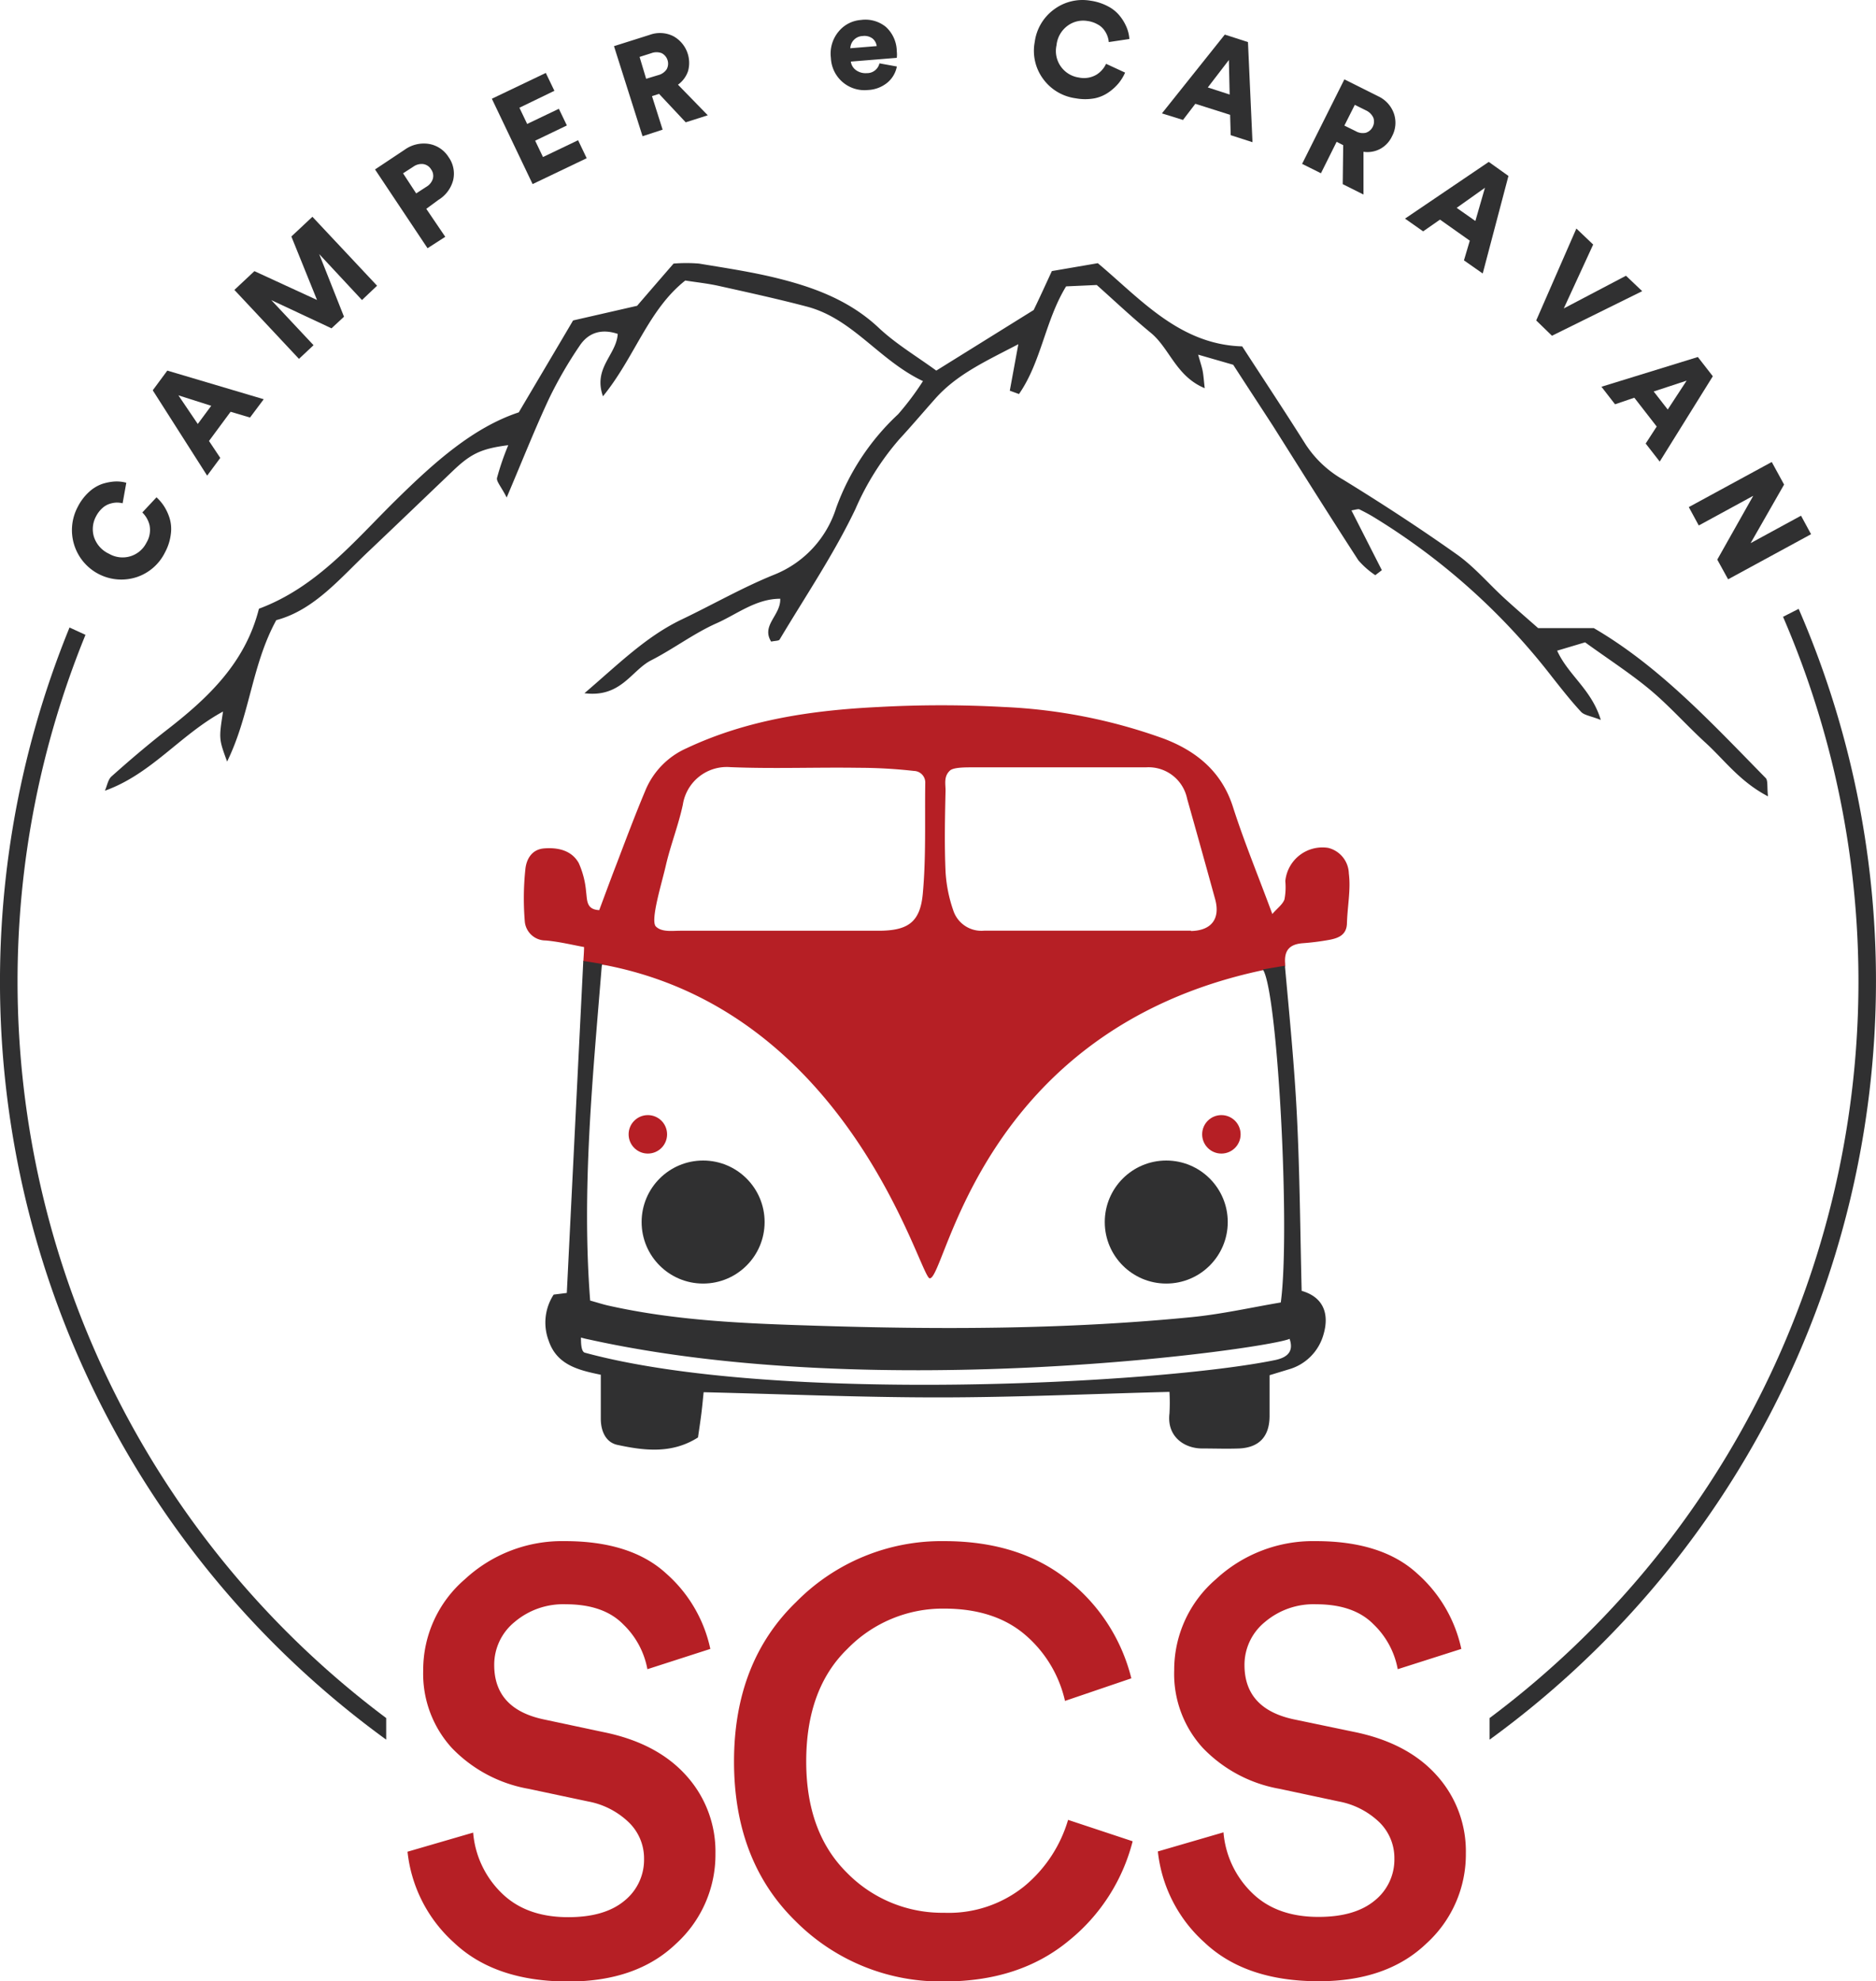 <svg xmlns="http://www.w3.org/2000/svg" width="100.84mm" height="106.46mm" viewBox="0 0 285.84 301.78"><defs><style>.cls-1{fill:#303031;}.cls-2{fill:#b61f25;}.cls-3{fill:none;stroke:#303031;stroke-miterlimit:10;}</style></defs><g id="loghi"><path class="cls-1" d="M169.82,75.64l14.84-9.23c1-2.06,1.85-3.95,2.77-5.93l7-1.2c6.44,5.38,12.43,12.4,22,12.67,3.36,5.18,6.56,10,9.62,14.86a16.68,16.68,0,0,0,5.78,5.45c5.89,3.62,11.7,7.4,17.34,11.4,2.63,1.87,4.78,4.42,7.18,6.62,1.7,1.56,3.45,3.06,5.17,4.58H270c10,5.82,18,14.49,26.19,22.83.38.38.19,1.32.36,2.8-4.29-2.24-6.63-5.53-9.5-8.15s-5.42-5.52-8.37-8-6.51-4.78-10-7.31l-4.26,1.27c1.71,3.76,5.25,5.9,6.65,10.55-1.55-.61-2.51-.71-3-1.23-1.57-1.69-3-3.52-4.43-5.33a100.48,100.48,0,0,0-27.36-24.45c-.66-.39-1.34-.74-2-1.07-.14-.06-.36,0-1.2.17l4.63,9.1-1,.76a12.61,12.61,0,0,1-2.58-2.27c-4.4-6.78-8.7-13.63-13-20.45-2-3.08-4-6.13-6.07-9.33l-5.34-1.54c.36,1.27.58,1.9.7,2.55s.16,1.33.3,2.56c-4.38-1.82-5.33-6.06-8.21-8.43s-5.48-4.83-8.24-7.29l-4.67.21c-3.19,5.2-3.78,11.51-7.18,16.4l-1.4-.51,1.3-7.08c-5,2.61-9.45,4.62-12.76,8.41-1.78,2-3.54,4.08-5.37,6.06a41,41,0,0,0-6.68,10.61c-3.29,6.9-7.63,13.31-11.56,19.9-.13.22-.68.18-1.29.32-1.56-2.49,1.48-4,1.38-6.53-3.7,0-6.58,2.35-9.69,3.73-3.47,1.54-6.57,3.91-10,5.66-3,1.54-4.58,5.71-10.14,5,5.28-4.52,9.42-8.66,14.85-11.25,4.69-2.24,9.23-4.85,14-6.78a16.19,16.19,0,0,0,9.51-10.21A36.37,36.37,0,0,1,164,82.29a42.57,42.57,0,0,0,3.79-5.05c-6.71-3.18-10.68-9.51-17.69-11.35-4.44-1.17-8.93-2.15-13.42-3.15-1.66-.37-3.37-.55-5.11-.82-5.66,4.48-7.69,11.69-12.54,17.63-1.54-4.34,2.06-6.29,2.25-9.5-2.31-.78-4.4-.33-5.82,1.83a63.36,63.36,0,0,0-4.6,7.93c-2.18,4.65-4.07,9.44-6.5,15.16-.86-1.69-1.61-2.47-1.47-3A40.57,40.57,0,0,1,104.6,87c-4.13.53-5.7,1.28-8.53,4-4.19,4-8.35,8-12.57,12-4.47,4.19-8.41,9.1-14.25,10.65-3.76,6.89-4,14.44-7.49,21.54-1.26-3.45-1.26-3.45-.62-7.62-6.53,3.54-10.91,9.53-18,12.06.33-.74.47-1.69,1-2.17.85-.76,1.72-1.52,2.58-2.27,1.91-1.64,3.84-3.25,5.82-4.79,6.33-4.9,12-10.26,14.07-18.49,8.8-3.28,14.51-10.28,20.77-16.45C93.27,89.66,99.21,84.32,106.2,82c3.11-5.26,5.74-9.69,8.28-14l9.75-2.23c1.68-1.95,3.56-4.13,5.56-6.43a24,24,0,0,1,3.88,0c4.16.69,8.36,1.31,12.45,2.36,5.41,1.38,10.55,3.36,14.81,7.31C163.58,71.53,166.76,73.41,169.82,75.64Z" transform="translate(-27.16 -19.19)"/><path class="cls-1" d="M48,107.09A7.53,7.53,0,0,1,39,96.4a7.94,7.94,0,0,1,1.7-2.26,5.87,5.87,0,0,1,2-1.23,8,8,0,0,1,1.94-.38,5.7,5.7,0,0,1,1.76.19l-.56,3.13a3.76,3.76,0,0,0-.9-.11,3.81,3.81,0,0,0-1,.17,3,3,0,0,0-1.16.65,4.4,4.4,0,0,0-1,1.3,4.07,4.07,0,0,0-.32,3.07,4.29,4.29,0,0,0,2.31,2.61,4.11,4.11,0,0,0,3.32.36,4.05,4.05,0,0,0,2.38-2.05,3.72,3.72,0,0,0,.47-2.67,4,4,0,0,0-1.1-1.93L51,94.94a6.94,6.94,0,0,1,1.15,1.35A7.64,7.64,0,0,1,53,98.13a5.68,5.68,0,0,1,.18,2.44,7.79,7.79,0,0,1-.89,2.77A7.4,7.4,0,0,1,48,107.09Z" transform="translate(-27.16 -19.19)"/><path class="cls-1" d="M62.29,81.91,59,86.36l1.72,2.58-2,2.7-8.29-13,2.22-3L67.34,80l-2.09,2.79Zm-5,1.86L59.34,81l-5-1.59Z" transform="translate(-27.16 -19.19)"/><path class="cls-1" d="M82.31,64.89l-6.52-7,3.78,9.54-1.9,1.77-9.18-4.3,6.44,6.87-2.22,2.08-9.84-10.5,3.05-2.86,9.54,4.39-3.91-9.67,3.21-3,9.85,10.5Z" transform="translate(-27.16 -19.19)"/><path class="cls-1" d="M92.11,51,95,55.26,92.3,57l-8-12,4.51-3a5,5,0,0,1,3.69-.89,4.39,4.39,0,0,1,3,2,4.34,4.34,0,0,1,.7,3.54,5,5,0,0,1-2.26,3Zm0-3.35a2.17,2.17,0,0,0,1-1.23A1.67,1.67,0,0,0,92.85,45a1.7,1.7,0,0,0-1.21-.82,2.18,2.18,0,0,0-1.52.41l-1.55,1,2,3.06Z" transform="translate(-27.16 -19.19)"/><path class="cls-1" d="M108.31,47.23l-6.21-13,8.22-3.93,1.31,2.72L106.3,35.6l1.18,2.47,4.83-2.31,1.22,2.54-4.83,2.32,1.19,2.49,5.35-2.56,1.31,2.74Z" transform="translate(-27.16 -19.19)"/><path class="cls-1" d="M127.58,33.49l-1.08.34,1.62,5.11-3.06,1-4.35-13.72,5.44-1.72a4.55,4.55,0,0,1,3.6.2A4.65,4.65,0,0,1,132,30a4.2,4.2,0,0,1-1.54,2.09L135,36.75l-3.36,1.07Zm-.12-2.86a2.18,2.18,0,0,0,1.29-.91,1.8,1.8,0,0,0-.77-2.43,2.25,2.25,0,0,0-1.58,0l-1.79.57,1,3.33Z" transform="translate(-27.16 -19.19)"/><path class="cls-1" d="M163.81,29.32a4.22,4.22,0,0,1-1.41,2.43,5,5,0,0,1-3,1.15A5.12,5.12,0,0,1,153.76,28,5.23,5.23,0,0,1,154.93,24a4.86,4.86,0,0,1,3.41-1.77,4.94,4.94,0,0,1,3.8,1.06A5.12,5.12,0,0,1,163.8,27a4.53,4.53,0,0,1,0,1l-7,.57a1.9,1.9,0,0,0,.82,1.33,2.5,2.5,0,0,0,1.63.43,1.93,1.93,0,0,0,1.91-1.49Zm-3.07-3.11a1.8,1.8,0,0,0-.63-1.15,2.07,2.07,0,0,0-1.53-.38,1.93,1.93,0,0,0-1.86,1.86Z" transform="translate(-27.16 -19.19)"/><path class="cls-1" d="M186.12,31.24a7.22,7.22,0,0,1-1.3-5.66,7.33,7.33,0,0,1,3-5,7.25,7.25,0,0,1,5.52-1.28,8.11,8.11,0,0,1,2.69.88,5.61,5.61,0,0,1,1.81,1.51,7.13,7.13,0,0,1,1,1.71,5.58,5.58,0,0,1,.4,1.73l-3.14.47a3.57,3.57,0,0,0-.69-1.82,2.85,2.85,0,0,0-1-.87,4.25,4.25,0,0,0-1.54-.52,4,4,0,0,0-3,.69,4.2,4.2,0,0,0-1.73,3A4.08,4.08,0,0,0,191.55,31a3.76,3.76,0,0,0,2.67-.43,3.87,3.87,0,0,0,1.47-1.66l2.9,1.34a7.28,7.28,0,0,1-.91,1.52,7.59,7.59,0,0,1-1.47,1.39,5.8,5.8,0,0,1-2.24,1,7.9,7.9,0,0,1-2.92,0A7.33,7.33,0,0,1,186.12,31.24Z" transform="translate(-27.16 -19.19)"/><path class="cls-1" d="M214.59,36.68,209.29,35l-1.88,2.46-3.21-1,9.58-12,3.53,1.14L218,40.85l-3.32-1.07Zm-3.4-4.17,3.33,1.08-.12-5.26Z" transform="translate(-27.16 -19.19)"/><path class="cls-1" d="M231.82,41.3l-1-.51-2.39,4.79-2.87-1.43L232,31.28l5.1,2.55a4.58,4.58,0,0,1,2.45,2.66,4.34,4.34,0,0,1-.29,3.46,4.21,4.21,0,0,1-1.8,1.92,4.14,4.14,0,0,1-2.55.44v6.51l-3.16-1.58Zm1.91-2.13a2.13,2.13,0,0,0,1.55.24,1.8,1.8,0,0,0,1.14-2.28A2.29,2.29,0,0,0,235.28,36l-1.69-.84L232,38.32Z" transform="translate(-27.16 -19.19)"/><path class="cls-1" d="M251.11,55.85l-4.54-3.21L244,54.43l-2.76-1.94L254,43.85l3,2.14-3.92,14.86-2.86-2Zm-2-5,2.85,2,1.46-5.06Z" transform="translate(-27.16 -19.19)"/><path class="cls-1" d="M274.91,61.19l2.47,2.35-13.75,6.79L261.23,68,267.35,54l2.56,2.44-4.48,9.73Z" transform="translate(-27.16 -19.19)"/><path class="cls-1" d="M279.59,84.16l-3.41-4.39-2.94,1-2.07-2.67,14.69-4.53,2.28,2.93-8.09,13-2.14-2.75Zm-.46-5.34,2.14,2.75,2.88-4.4Z" transform="translate(-27.16 -19.19)"/><path class="cls-1" d="M288.82,104.43l5.48-9.72L286,99.23l-1.52-2.8,12.64-6.87L299,93l-5.1,8.92,7.68-4.18,1.53,2.82-12.64,6.87Z" transform="translate(-27.16 -19.19)"/><path class="cls-2" d="M144.52,298.36h0l0,0Z" transform="translate(-27.16 -19.19)"/><path class="cls-3" d="M84.71,260" transform="translate(-27.16 -19.19)"/><path class="cls-1" d="M29.83,168.68a139.48,139.48,0,0,1,10.35-52.79l-2.43-1.12A142.66,142.66,0,0,0,86,284.17v-3.29A140.12,140.12,0,0,1,29.83,168.68Z" transform="translate(-27.16 -19.19)"/><path class="cls-1" d="M313,168.68a142.08,142.08,0,0,0-11.78-56.75l-2.38,1.21a140.06,140.06,0,0,1-44.71,167.74v3.29A142.81,142.81,0,0,0,313,168.68Z" transform="translate(-27.16 -19.19)"/><path class="cls-2" d="M232.68,152.24a4.13,4.13,0,0,0-3.14-3.9A5.68,5.68,0,0,0,223,153.4a9.88,9.88,0,0,1-.13,2.79c-.28.77-1.1,1.35-1.85,2.22-2.17-5.88-4.3-11-6-16.32s-5.5-8.47-10.54-10.39a82,82,0,0,0-24.35-4.82,174,174,0,0,0-19.11,0c-10.06.49-20,1.92-29.25,6.28a12.09,12.09,0,0,0-6.33,6.56c-1.52,3.62-2.9,7.29-4.31,11-.91,2.34-1.77,4.7-2.67,7.1-2-.09-1.82-1.52-2-2.8a13.4,13.4,0,0,0-1.12-4.37c-1.09-1.95-3.19-2.4-5.29-2.23-1.88.15-2.71,1.66-2.85,3.24a42.35,42.35,0,0,0-.07,8,3.18,3.18,0,0,0,3.18,2.78c2.1.19,4.16.7,5.84,1,0,.74-.07,1.48-.11,2.23l3.57.57c37.24,7.35,47.68,47.5,49.2,47.66,2.44.24,7.44-37.78,50.8-46.94l3.37-.56,0-.38c-.19-2.11.7-3,2.66-3.16a38.26,38.26,0,0,0,4.15-.53c1.32-.26,2.53-.74,2.6-2.45C232.46,157.25,233,154.71,232.68,152.24Zm-64.92,3.11c-.41,4.38-2.33,5.61-6.77,5.61-10.05,0-20.1,0-30.16,0-1.25,0-2.84.24-3.73-.64s.85-6.43,1.51-9.3c.72-3.12,1.92-6.13,2.59-9.26a6.77,6.77,0,0,1,7.23-5.72c6.53.27,13.09,0,19.63.1a75.34,75.34,0,0,1,8.37.48,1.76,1.76,0,0,1,1.71,1.74C168.05,144,168.28,149.71,167.76,155.35Zm40.87,5.6c-10.51,0-21,0-31.52,0a4.51,4.51,0,0,1-4.71-3.11,21.61,21.61,0,0,1-1.17-5.89c-.18-4.12-.09-8.25,0-12.37,0-1-.29-2.11.65-3,.6-.59,2.83-.5,4.19-.51,8.56,0,17.12,0,25.68,0a6,6,0,0,1,6.29,4.78q2.17,7.68,4.29,15.38C213.1,159.15,211.73,160.94,208.63,161Z" transform="translate(-27.16 -19.19)"/><path class="cls-1" d="M222.31,217.58c-4.39.74-8.94,1.77-13.54,2.23-19.18,1.89-38.42,1.92-57.65,1.3-10.5-.33-21-.74-31.34-3.07-.75-.17-1.48-.41-2.7-.75-1.32-16.92.39-34,1.76-50.89.07-.38.08-.27.07-.38l-2.88-.46c-.85,17.14-1.68,33.81-2.51,50.57l-2,.25a7.8,7.8,0,0,0-.77,7c1.24,3.72,4.55,4.51,7.95,5.21,0,2.34,0,4.52,0,6.69,0,1.94.79,3.64,2.57,4,4.1.88,8.29,1.38,12.24-1.14.18-1.26.37-2.48.52-3.69s.25-2.35.34-3.2c12.22.29,24,.79,35.73.79s23.38-.54,35.25-.84a29.35,29.35,0,0,1,0,3.28c-.43,3.52,2.26,5.35,5,5.34,1.87,0,3.74.07,5.61,0,3.07-.14,4.63-1.84,4.64-4.92,0-2.09,0-4.17,0-6.24l2.89-.88a7.66,7.66,0,0,0,5.33-5.33c.92-3.12,0-5.69-3.33-6.64-.22-9.06-.28-17.85-.72-26.62-.38-7.64-1.14-15.27-1.83-22.9l-3.37.56C221.83,170,223.79,206.8,222.31,217.58Zm-.9,8.78c-17.58,3.61-76.32,6.71-105.14-1.13-.6-.17-.59-1.63-.59-2.31a11.52,11.52,0,0,0,1.18.29c44.62,9.87,103.91,1.33,106.79-.09C224.43,225.33,222.9,226.05,221.41,226.36Z" transform="translate(-27.16 -19.19)"/><circle class="cls-2" cx="98.71" cy="172.78" r="2.93"/><circle class="cls-2" cx="186.1" cy="172.78" r="2.93"/><circle class="cls-1" cx="107.13" cy="186.14" r="9.37"/><circle class="cls-1" cx="177.7" cy="186.14" r="9.37"/><path class="cls-2" d="M125.8,273.44a12.61,12.61,0,0,0-3.66-6.81q-3-3.08-8.77-3.08a11.43,11.43,0,0,0-7.83,2.72,8.39,8.39,0,0,0-3.08,6.53q0,6.63,7.42,8.26L119,283q8.22,1.64,12.7,6.62a17.22,17.22,0,0,1,4.47,11.89,18.32,18.32,0,0,1-6,13.74q-6,5.76-16.41,5.76-11.19,0-17.45-5.94a21.68,21.68,0,0,1-7.06-13.83l10-2.91a14.5,14.5,0,0,0,4.3,9.17q3.75,3.72,10.2,3.71c3.7,0,6.54-.83,8.54-2.49a8,8,0,0,0,3-6.4A7.62,7.62,0,0,0,123,296.8a12.1,12.1,0,0,0-6.26-3.22l-9-1.91a21.33,21.33,0,0,1-11.76-6.26,16.75,16.75,0,0,1-4.34-11.79,18.19,18.19,0,0,1,6.35-13.88,21.79,21.79,0,0,1,15.21-5.81q10.11,0,15.48,4.95a21.19,21.19,0,0,1,6.71,11.47Z" transform="translate(-27.16 -19.19)"/><path class="cls-2" d="M148.37,311.81Q139,302.65,139,287.5t9.48-24.31A31.08,31.08,0,0,1,171,253.93q11.44,0,18.83,5.9a27.46,27.46,0,0,1,9.71,15l-10.11,3.44a18.64,18.64,0,0,0-6.18-10.16q-4.65-3.9-12.25-3.9a20.29,20.29,0,0,0-14.72,6.13Q150,276.43,150,287.5q0,10.78,6.18,16.92a20.32,20.32,0,0,0,14.85,6.12,18.32,18.32,0,0,0,12.25-4.08,20.67,20.67,0,0,0,6.62-10.07l9.84,3.26A28.53,28.53,0,0,1,190,314.8Q182.5,321,171.05,321A31.19,31.19,0,0,1,148.37,311.81Z" transform="translate(-27.16 -19.19)"/><path class="cls-2" d="M240.13,273.44a12.61,12.61,0,0,0-3.66-6.81q-3-3.08-8.77-3.08a11.43,11.43,0,0,0-7.83,2.72,8.4,8.4,0,0,0-3.09,6.53q0,6.63,7.43,8.26l9.12,1.9q8.23,1.64,12.71,6.62a17.22,17.22,0,0,1,4.47,11.89,18.32,18.32,0,0,1-6,13.74q-6,5.76-16.41,5.76-11.19,0-17.45-5.94a21.74,21.74,0,0,1-7.07-13.83l10-2.91a14.5,14.5,0,0,0,4.3,9.17q3.75,3.72,10.2,3.71,5.53,0,8.54-2.49a8,8,0,0,0,3-6.4,7.62,7.62,0,0,0-2.24-5.48,12.1,12.1,0,0,0-6.26-3.22l-8.95-1.91a21.33,21.33,0,0,1-11.76-6.26,16.7,16.7,0,0,1-4.34-11.79,18.19,18.19,0,0,1,6.35-13.88,21.77,21.77,0,0,1,15.21-5.81q10.11,0,15.48,4.95a21.25,21.25,0,0,1,6.71,11.47Z" transform="translate(-27.16 -19.19)"/></g></svg>